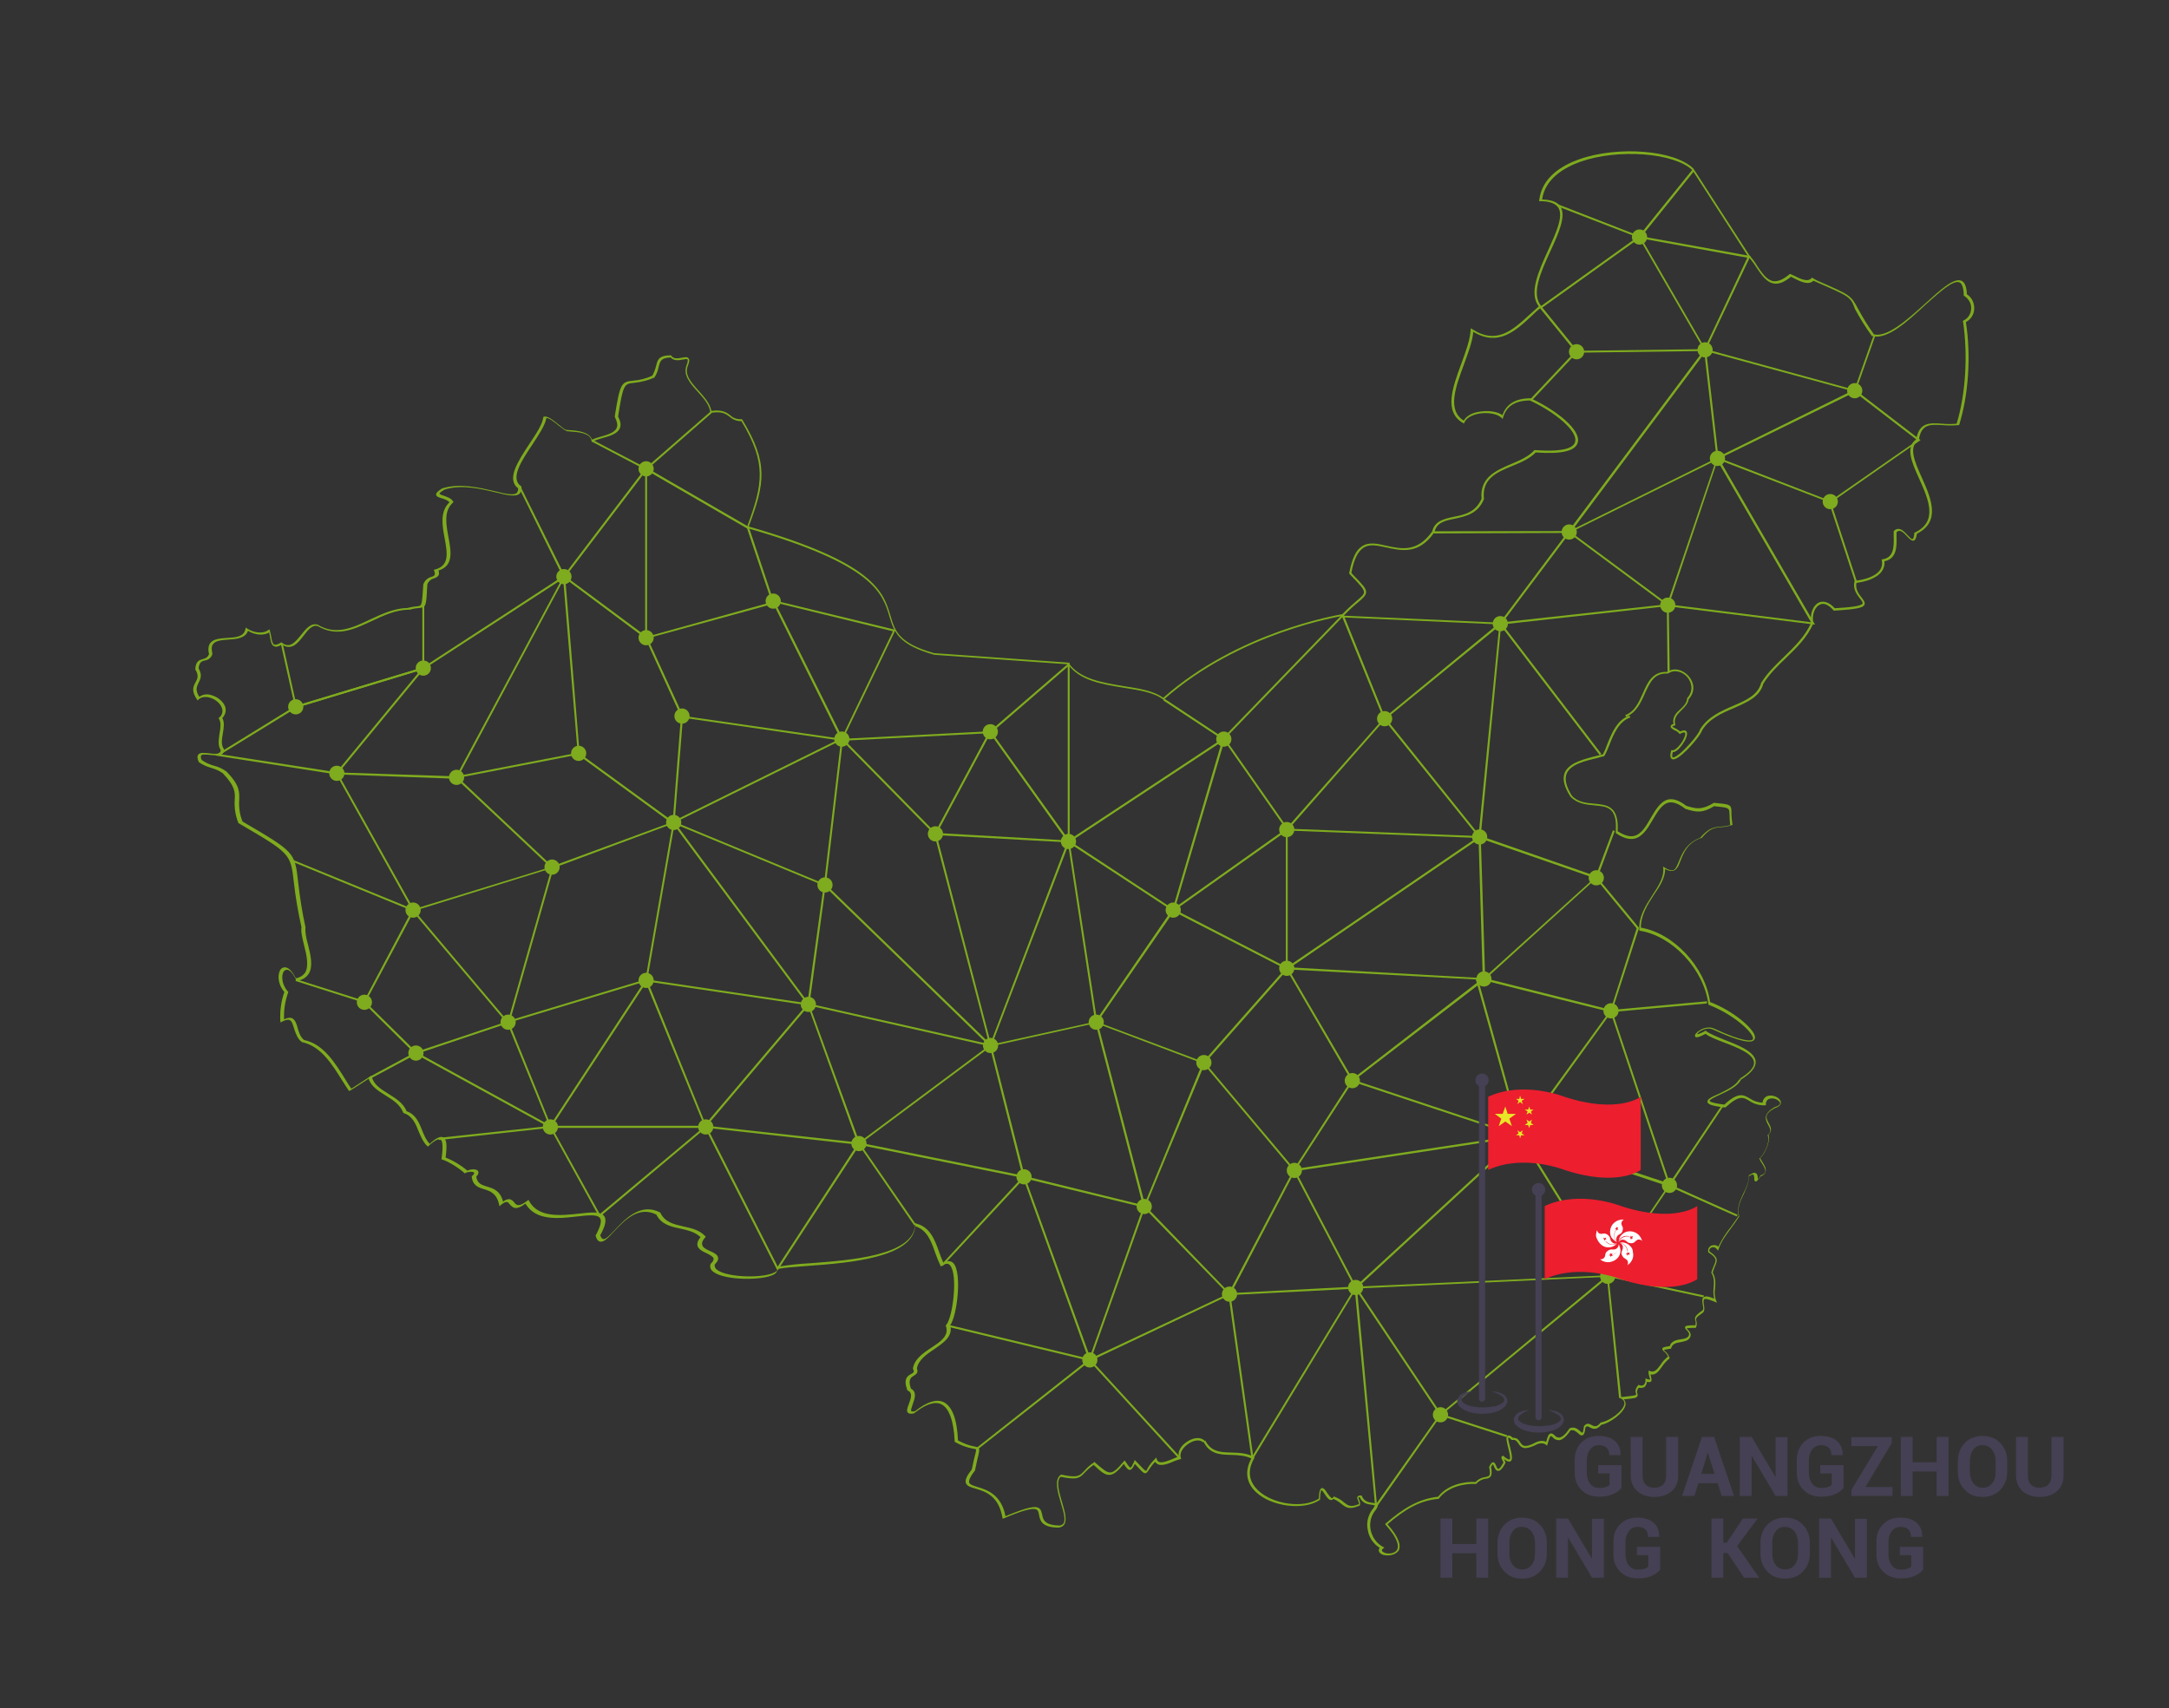 <?xml version="1.0" encoding="utf-8"?>
<!-- Generator: Adobe Illustrator 24.2.3, SVG Export Plug-In . SVG Version: 6.00 Build 0)  -->
<svg version="1.1" id="Layer_1" xmlns="http://www.w3.org/2000/svg" xmlns:xlink="http://www.w3.org/1999/xlink" x="0px" y="0px"
	 viewBox="0 0 913.1 719.2" style="enable-background:new 0 0 913.1 719.2;" xml:space="preserve">
<rect x="0" y="0" width="913.1" height="719.2" fill="#333333" stroke="none"/>
<style type="text/css">
	.st0{fill:#7FAB1E;}
	.st1{fill:none;stroke:#7FAB1E;stroke-width:0.839;stroke-miterlimit:10;}
	.st2{fill:#454053;}
	.st3{fill:#ED1E2E;}
	.st4{fill:#FFFFFF;}
	.st5{fill:#E8E626;}
</style>
<g>
	<path class="st0" d="M584.2,654.9h-0.5c-1.7-0.1-2.8-0.7-3.2-1.7c-0.2-0.5,0-1.1,0.3-1.5c-2.7-1.7-4.5-4.4-5-7.5
		c-0.7-3.2,0.2-6.6,2.3-9.1c0.7-1,0.7-1.2,0.7-1.2s-0.8-0.3-1.2-0.3c-1.5-0.2-4-0.4-5.2-3.2c-0.4,0-0.5,0.1-0.5,0.1
		c-0.1,0.2,0.2,0.7,0.3,1.1c0.3,0.7,0.5,1.3,0.3,2.1l-0.1,0.2l-0.2,0.1c-4.2,1.8-5.6,0.7-7.4-0.7c-1.1-0.9-2.2-1.7-3.5-2.2
		c-0.2,0.3-0.6,0.5-0.9,0.5c-1,0-1.9-1.2-2.7-2.5c-0.4-0.6-1.2-1.7-1.4-1.7c0,0-0.5,0.3-0.6,3.8v0.3l-0.2,0.1
		c-6.6,4.5-20.2,2.8-26.7-3.3c-4.2-3.9-4.9-9-2-14.2c-2.7-1.3-5.6-1.4-8.4-1.5c-4.5-0.1-9.1-0.2-11.7-5.5l-0.2,0.2
		c-1.7-1.5-4.3-0.7-6.2,0.6c-2,1.3-3.9,3.7-3.2,5.9l0.2,0.5l-0.5,0.1c-0.8,0.2-1.6,0.5-2.4,0.8c-2.3,1-5.2,2.2-7.1,1.3
		c-0.4-0.3-0.8-0.6-1-1c-1,1-1.9,2.2-2.7,3.4c-0.5,0.8-0.8,1.3-1.4,1.4c-0.7,0.1-1.5-0.7-3.7-3.1l-0.8-0.8c-0.7,1.7-1.3,2.4-2,2.5
		c-0.8,0.1-1.5-0.8-2.6-2.5l0,0c-2.5,3-4.2,4.5-5.9,4.6c-1.9,0.2-3.7-1.3-6.8-4.2c-1.3,0.9-2.6,2-3.7,3.2c-2.1,2.3-3.3,3.3-10.2,1.8
		c-2,1.8-0.7,6.3,0.6,10.7c1.2,4,2.2,7.7,0.8,9.6c-0.7,0.8-1.8,1.2-2.9,1.1c-6.6-0.2-7.2-3.2-7.6-5.4c-0.2-1-0.3-1.8-1.1-2.2
		c-1.5-0.8-5.7,0.3-13.7,3.7l-0.5,0.2l-0.1-0.5c-1.6-9.2-7.2-11-11.3-12.2c-2.1-0.6-3.7-1.1-4.1-2.4s0.4-3,2.5-5.7
		c0.6-3,1.1-5,1.4-6.2c0.2-0.7,0.4-1.4,0.4-2.2c-0.3-0.2-0.7-0.3-1.1-0.3c-2.7-0.5-5.2-1.4-7.7-2.8l-0.2-0.1v-0.2
		c-0.4-8.7-2.4-14.2-5.8-15.7c-2.7-1.2-6.5,0.1-11.2,3.8l-0.1,0.1h-0.1c-1.2,0.3-2.1,0.2-2.5-0.3c-0.7-0.7-0.2-2.1,0.4-3.6
		c1-2.7,1.6-4.7-0.4-5.7l-0.2-0.1l-0.1-0.2c-1.7-4.8,0.2-5.9,1.7-6.7c1-0.6,1.4-0.8,0.8-2l-0.1-0.1v-0.1c0.6-4,4.2-6.5,7.7-8.8
		c4.1-2.7,7.6-5.1,6.2-9.2l-0.1-0.2l0.2-0.2c2.8-3.1,5.1-21.3,1.6-25.2c-0.3-0.3-1.2-1.3-3.4,0.3l-0.4,0.3l-0.2-0.4
		c-0.8-1.7-1.6-3.6-2.2-5.4c-1.7-4.9-3.4-9.6-8.4-11.2c-1.2,13.3-27.5,15.4-45.1,16.7c-5.2,0.4-9.8,0.7-12.8,1.3
		c-0.1,0.9-0.6,1.7-1.4,2.2c-4.6,2.8-21,2.7-25.7-1c-1.1-0.7-1.6-2-1.2-3.2v-0.1l0.1-0.1c0.9-0.8,1.3-1.6,1.2-2.2
		c-0.2-0.8-1.5-1.5-2.9-2.2c-1.7-0.8-3.6-1.7-3.9-3.3c-0.2-1,0.2-2.2,1.3-3.5c-2.3-2.2-5.4-2.9-8.5-3.6c-3.9-0.8-8-1.7-10.1-5.9
		c-7.5-3.8-13.5,2.5-17.9,7.2c-2.5,2.7-4.2,4.5-5.8,4.2c-0.8-0.2-1.4-0.9-1.8-2.3l-0.1-0.2l0.1-0.2c2-3.7,2.6-6.1,1.8-7.2
		c-1.1-1.7-5.1-1.2-9.7-0.7c-7.7,0.9-17.3,2-21.7-5.4c-3.9,2.9-5.2,1.9-6.6,0.3c-0.4-0.5-0.7-1-1.3-1c-0.5-0.1-1.4,0.4-2.5,1.3
		l-0.5,0.5l-0.2-0.7c-1-4.7-3.7-5.7-6.4-6.5c-2.3-0.7-4.7-1.5-5.1-5.2v-0.2l0.2-0.2c0.7-0.6,1-1.2,0.7-1.4c-0.4-0.5-2.4-0.4-3.6,0.2
		l-0.2,0.2l-0.2-0.2c-1.9-1.8-6.7-4.9-9.4-5.7l-0.3-0.1l0.1-0.3c0.2-1.7,1-7.2-0.5-8c-0.6-0.3-2-0.1-5.1,2.8l-0.2,0.2l-0.2-0.2
		c-1.8-1.7-2.7-4-3.7-6.3c-1.3-3.3-2.6-6.4-6.2-7.6l-0.2-0.1l-0.1-0.2c-1.2-3.2-4.2-5.2-7.3-7.1c-3-1.9-6.2-3.8-7.2-7.1l-3.7,2.4
		c-4.5,2.9-4.5,2.9-4.7,2.6c-0.8-1.2-1.6-2.5-2.4-3.7c-4.6-7.4-9.3-15-17.2-16.7l-0.2-0.1c-1.8-1.3-2.5-3.6-3.2-5.6
		c-0.5-1.7-0.9-3.2-1.9-3.6c-0.7-0.3-1.7-0.1-3.2,0.7l-0.6,0.3l-0.1-0.7c-0.2-4.1,0.3-8.2,1.7-12.1c-2.5-2.9-2.9-6.6-2-8.7
		c0.3-1,1.2-1.7,2.2-1.7l0,0c1.6,0,3.2,1.7,4.6,4.6c1.6-0.2,3-1.1,3.9-2.3c1.7-2.7,0.7-7.5-0.4-11.6c-0.7-2.9-1.4-5.6-1.1-7.6
		c-1.4-6.2-2.5-12.6-3.2-18.9c-1.4-12.1-1.4-12.1-23.1-24.8l-0.2-0.1l-0.1-0.2c-1.2-3-1.7-6.3-1.5-9.6c0.2-3.3,0.2-5.7-5-11.2
		c-1.5-1.1-3.2-1.8-5-2.3c-2-0.6-3.8-1.4-5.5-2.7l0.3,0.2v-0.2c-0.6-1.2-0.6-2.2-0.2-2.8c0.7-1.1,2.7-0.8,4.8-0.6
		c1.7,0.2,3.7,0.4,4.4-0.3c0.2-0.2,0.3-0.7,0.3-1.1c-1.3-1.9-0.8-4.5-0.5-6.9c0.4-2.2,0.8-4.6-0.2-6.2l-0.2-0.3l0.2-0.2
		c1.2-0.9,1.7-2.4,1.3-3.8c-0.5-2-2.7-4-5.3-4.7c-1.9-0.5-3.6-0.2-4.7,0.9l-0.3,0.3l-0.3-0.4c-2.5-3.7-1.5-5.5-0.6-7.2
		c0.8-1.5,1.5-2.7,0-5.3l-0.1-0.1v-0.2c0.2-3.4,1.8-3.8,3.2-4.2c1.1-0.3,2-0.6,2.6-2.1c-0.5-2-0.3-3.5,0.5-4.6
		c1.3-1.8,4.1-2,7.1-2.2c3.7-0.2,7.1-0.5,7.7-3.7l0.2-0.7l0.5,0.4c2.4,1.7,6.5,2.5,8.9,0.7l0.5-0.3l0.2,0.5c0.2,0.9,0.5,1.8,0.6,2.7
		c0.2,1.4,0.5,2.8,1.2,3.2c0.6,0.2,1.5,0,2.8-0.8l0.2-0.2l0.2,0.2c3.5,2.6,5.6-0.2,8.1-3.2c2-2.5,4.1-5.2,6.9-4.4h0.1
		c7.7,4.7,14.8,1.3,22.2-2.2c4.9-2.3,10.1-4.7,15.6-4.8c1.2-0.3,2.6-0.6,3.9-0.7c2.2-0.2,2.2-0.2,2.7-7.7l0.1-1.6
		c0.6-1.5,1.8-2.7,3.4-3.1c0.7-0.2,1.2-0.5,1.4-0.9c0.1-0.6,0-1.2-0.2-1.7l-0.2-0.4l0.5-0.1c6.2-1.6,5.2-6.9,4.1-13.1
		c-1-5.3-2.1-11.3,2-15.2c-0.7-0.9-2.2-1.4-3.3-1.7c-1.2-0.4-2.2-0.7-2.3-1.5c-0.1-0.7,0.7-1.5,2.6-2.7h0.1
		c7.4-2.3,15.8-0.2,21.9,1.2c4.3,1.1,8,1.9,9.3,0.8c0.5-0.6,0.7-1.3,0.6-2c-5-3.8-0.1-11.3,4.7-18.6c2.8-4.2,5.5-8.2,5.9-11.2v-0.2
		l0.2-0.1c1.5-0.6,3.9,1.4,6.3,3.3c1.2,1,2.7,2.2,3.2,2.2c0.3,0.1,0.8,0.1,1.3,0.1c3.2,0.2,8.4,0.7,9.5,4c1.2-0.5,2.6-1,3.9-1.3
		c2.8-0.8,5.7-1.7,6.5-3.6c0.5-1.2,0.2-2.6-0.7-4.5l-0.1-0.2v-0.2c2.2-13.9,2.8-14.5,7.6-15c2.8-0.2,5.6-0.9,8.2-2.1
		c0.7-1.2,1.2-2.6,1.6-4.1c0.6-2.5,1-4.4,6-4.5h0.2l0.2,0.2c1.1,1.5,2.9,1.1,4.5,0.8c1.2-0.2,2.2-0.4,2.7,0.2
		c0.6,0.7,0.4,1.4-0.1,2.9c-1.8,4,1.2,7.2,4.3,10.7c2.4,2.7,4.8,5.3,5.5,8.6c4.7-0.6,6.4,0.7,8,1.9c1.2,1.2,2.9,1.7,4.6,1.6h0.2
		l0.2,0.2c11,18.1,9.6,26.7,2.7,45c53.1,15.2,56.7,27.6,59.7,37.6c1.9,6.4,3.4,11.5,18.3,15.7l56.6,4l0.1,0.2
		c4.7,6.7,14.1,8.2,23.2,9.7c6.5,1,12.6,2,16.6,4.9c31.4-27.7,72.7-34.7,75.4-35.2c2.4-2.5,4.4-4.2,5.9-5.5c2-1.7,3.2-2.7,3.2-3.7
		c0.1-1.3-1.7-3.2-5.2-6.8l-1.1-1.2l0.1-0.2c1.2-6,2.8-9.6,5.4-11.2c2.9-1.9,6.5-1.1,10.3-0.2c6.1,1.3,12.9,2.9,19.2-6
		c1.1-4.5,5-5.3,9.1-6.2c4.6-0.9,9.2-1.9,11.7-7.6c-0.8-8.9,5.9-11.8,12.4-14.6c3.6-1.5,7.3-3.1,9.7-5.7l0.2-0.2h0.2
		c13,1,16.4-1.3,16.9-3.5c1.2-4.6-8.8-12.7-19.1-17.4c-6.2,0.1-9.8,2.4-11.2,7.1l-0.2,0.7l-0.5-0.5c-1.7-1.7-5.9-2.4-9.7-1.7
		c-3,0.6-5.2,1.9-5.9,3.7l-0.2,0.4l-0.4-0.2c-8.2-4.7-4.4-15-0.7-25c1.9-5.2,3.7-10.1,3.9-14.2l0.1-0.7l0.6,0.4
		c10.2,6.6,16.9,0.5,24-6c1.3-1.2,2.7-2.4,4-3.6c-4.3-5.5-0.1-14.8,4-23.8c3.3-7.3,6.5-14.2,4.2-17.8c-1.2-1.7-3.6-2.7-7.6-2.7h-0.5
		l0.1-0.5c1.1-9.6,9.7-14.6,16.7-17.1c16.4-5.8,40.2-3.9,48.1,3.8l0.1,0.1l23.5,36.4c1.2,1.4,2.4,2.9,3.3,4.5c2,3,4.1,6.1,6.9,6.5
		c1.9,0.2,4.1-0.7,6.7-2.9l0.2-0.2l0.2,0.1c0.4,0.2,1,0.4,1.6,0.7c2.4,1.2,5.7,2.9,7.3,1l0.2-0.2l2.1,1.2
		c14.2,6.2,14.2,6.2,17.2,11.7c2,3.8,4.3,7.5,6.8,11c5.7,1.3,14.2-6.3,21.7-13.1c6.4-5.8,11.9-10.8,15.1-9.5
		c1.4,0.6,2.2,2.5,2.3,5.7c2.1,1.3,3.2,3.7,3.1,6.2c-0.1,2.3-1.4,4.4-3.5,5.5c2.2,14.2,1.1,30.7-2.8,43.2l-0.1,0.2h-0.3
		c-2.2,0.2-4.3,0.2-6.6,0c-5.2-0.3-8.9-0.6-10,6.1v0.2l-0.2,0.1c-4.2,2.8-1.7,8.7,1.4,15.6c3.9,8.7,8.2,18.6-2,23.7
		c-0.3,1.8-0.7,2.7-1.3,2.9c-0.9,0.3-1.8-0.7-2.9-1.8c-1.1-1.2-2.2-2.3-3.2-2.3l0,0c-0.4,0-0.8,0.2-1.2,0.6c0,0.6,0,1.2,0,1.7
		c0.1,4.2,0.2,9.5-5.1,10.5c0.2,1.6-0.3,3.2-1.2,4.4c-2.2,2.9-7,4.3-10.6,4.7c-0.5,2.7,1,4.7,2.2,6.2c0.9,1.2,1.6,2.1,1.2,3
		c-0.5,1.2-2.7,1.9-12.7,2.5h-0.2l-0.2-0.2c-2-2.3-4.1-3.2-5.7-2.3c-2.2,1-3.3,4.2-2.8,7.8v0.1v0.1c-2.6,6-7.2,10.3-11.6,14.6
		c-3.4,3.2-6.9,6.7-9.4,10.7c-1.4,5.5-6.7,7.7-12.3,10.2c-5.2,2.2-10.5,4.5-13.5,9.5c-0.6,2.2-8.1,11-11.4,12
		c-0.5,0.2-1.1,0.2-1.5-0.2c-0.5-0.5-0.6-1.6-0.1-3.2l0.1-0.4l0.4,0.1c1,0.2,3.1-1.7,4.5-4.2c0.9-1.7,1.2-2.8,0.8-3.2
		c-0.2-0.2-0.7-0.2-1.9,0.4l-0.3,0.2l-0.2-0.3c-0.5-0.6-1.2-1.1-1.9-1.3c-1-0.6-1.8-1-1.7-1.7c0-0.5,0.6-0.8,1.2-1
		c-0.6-2.9,1.2-4.7,2.9-6.2c1.3-1.2,2.6-2.5,2.8-4.2V294l0.1-0.1c2.8-3.1,1.8-6.6,0.1-8.7c-1.7-2.1-5.2-3.6-8.1-1.7l-0.1,0.1h-0.2
		c-5.6-0.3-7.4,3.7-9.6,8.5c-1.7,3.9-3.6,8-7.9,9.7l-0.3-0.7c4-1.5,5.7-5.4,7.4-9.2c2-4.6,4.1-9.2,10.2-9c3.2-2.1,6.9-0.7,9.1,1.8
		c2.2,2.5,3,6.4,0,9.7c-0.3,2-1.7,3.3-3.1,4.7c-1.7,1.7-3.2,3.2-2.6,5.9l0.1,0.4l-0.4,0.1c-0.8,0.2-0.9,0.4-0.9,0.4
		c0.4,0.3,0.8,0.6,1.3,0.8c0.7,0.3,1.4,0.8,2,1.3c1.2-0.6,2.1-0.6,2.6-0.1c0.8,0.9-0.1,3-0.7,4.1c-1.1,1.9-3.2,4.7-5,4.7
		c-0.4,1.6-0.2,2-0.1,2.1c0.1,0.1,0.5,0.1,0.7,0c3-1,10.5-9.7,10.8-11.5l0.1-0.2c3.2-5.2,8.6-7.6,13.9-9.9
		c5.2-2.2,10.5-4.5,11.8-9.7l0.1-0.1c2.6-4.2,6.2-7.6,9.6-10.9c4.3-4.2,8.8-8.5,11.3-14.2c-0.5-3.9,0.8-7.4,3.3-8.6
		c2-0.9,4.4-0.1,6.7,2.4c5.5-0.3,11.2-0.8,11.7-2c0.2-0.4-0.4-1.2-1.1-2.1c-1.3-1.7-3.1-4-2.3-7.2l0.1-0.3h0.3
		c3.4-0.3,8.2-1.6,10.2-4.3c0.9-1.2,1.2-2.7,0.9-4.2l-0.1-0.4l0.4-0.1c4.9-0.7,4.8-5.5,4.7-9.7c0-0.7,0-1.3,0-1.9v-0.2l0.1-0.1
		c0.4-0.6,1.2-0.9,1.9-0.9l0,0c1.4,0,2.7,1.4,3.9,2.7c0.7,0.7,1.6,1.7,2,1.6c0.2,0,0.6-0.3,0.8-2.5v-0.2l0.3-0.1
		c9.7-4.7,5.7-13.8,1.7-22.7c-3.1-6.8-5.9-13.3-1.2-16.5c1.2-7.2,5.7-7,10.9-6.6c2,0.2,4.1,0.2,6.1,0c3.8-12.5,4.8-28.9,2.7-42.9
		l-0.1-0.3l0.2-0.2c2-0.9,3.2-2.8,3.3-4.9c0.2-2.2-1-4.3-2.9-5.5l-0.2-0.1v-0.4c-0.1-2.9-0.7-4.7-1.8-5.2c-2.7-1.1-8.2,4-14.2,9.3
		c-7.6,7.1-16.2,15-22.5,13.3h-0.2l-0.1-0.2c-2.6-3.6-4.9-7.3-7-11.2C779,125,779,125,765,118.9l-1.6-0.7c-2.1,2.1-5.7,0.2-8.1-1
		c-0.5-0.2-0.9-0.5-1.3-0.7c-2.7,2.2-5,3.2-7.1,2.9c-3.2-0.4-5.4-3.7-7.5-6.8c-1-1.6-2.1-3.1-3.3-4.4l-0.1-0.1l-23.5-36.4
		c-7.6-7.4-31.3-9.2-47.2-3.6c-6.7,2.4-14.9,7.1-16.1,15.9c4,0.1,6.5,1.1,7.7,3c2.5,3.9-0.7,11.1-4.2,18.7
		c-4.1,8.9-8.3,18.2-3.8,23.2l0.2,0.3l-0.3,0.2c-1.5,1.2-2.9,2.5-4.2,3.8c-6.8,6.3-14,12.8-24.4,6.5c-0.3,4.1-2.1,8.7-3.9,13.7
		c-3.5,9.5-7.2,19.3-0.1,23.7c1-1.8,3.2-3.2,6.3-3.7c3.8-0.7,7.8-0.2,10,1.4c1.6-4.7,5.6-7.1,11.9-7.1h0.1l0.1,0.1
		c10.7,5,21,13.2,19.6,18.5c-0.9,3.6-6.8,5-17.7,4.2c-2.5,2.6-6.2,4.2-9.9,5.7c-6.6,2.7-12.8,5.4-11.9,13.8v0.1v0.1
		c-2.6,6.2-7.7,7.2-12.3,8.2c-4.1,0.8-7.6,1.6-8.5,5.6l-0.1,0.2c-6.6,9.4-13.8,7.7-20.2,6.3c-3.8-0.8-7.1-1.6-9.7,0.2
		c-2.3,1.5-4,5-5,10.5l0.7,0.8c3.9,4.1,5.6,5.7,5.5,7.4c-0.1,1.3-1.2,2.4-3.5,4.3c-1.5,1.2-3.5,3-5.9,5.5l-0.1,0.1h-0.2
		c-0.4,0.1-43.2,6.7-75.4,35.2l-0.2,0.2l-0.2-0.2c-3.7-2.9-9.9-3.9-16.4-4.9c-9.2-1.5-18.7-3-23.6-9.9l-56.3-4
		c-15.3-4.3-17-9.8-18.9-16.2c-2.9-9.7-6.6-21.9-59.7-37.1l-0.4-0.2l0.2-0.4c6.7-18.2,8.3-26.7-2.4-44.5c-1.8,0.1-3.6-0.6-4.9-1.8
		c-1.6-1.2-3.2-2.4-7.7-1.7l-0.4,0.1l-0.1-0.4c-0.4-3.2-2.9-5.9-5.3-8.6c-3.2-3.5-6.5-7.2-4.5-11.6c0.5-1.4,0.3-1.9,0.2-2
		c-0.2-0.2-1.1-0.1-1.9,0.1c-1.6,0.3-3.7,0.7-5.2-0.9c-4.1,0.2-4.4,1.6-5,3.9c-0.3,1.6-0.9,3.1-1.7,4.4l-0.1,0.1l-0.1,0.1
		c-2.7,1.2-5.6,1.9-8.5,2.2c-4.1,0.4-4.6,0.5-6.7,14.2c1.1,2.1,1.3,3.7,0.7,5c-1,2.2-4.1,3.2-7.1,4c-1.4,0.4-2.8,0.8-4.2,1.5
		l-0.5,0.2l-0.1-0.6c-0.5-3.2-5.7-3.6-8.8-3.8c-0.5-0.1-1-0.1-1.3-0.1c-0.7-0.1-1.9-1-3.7-2.4c-1.7-1.4-4.1-3.3-5.2-3.2
		c-0.5,3.1-3.2,7-5.9,11.2c-4.7,7-9.4,14.2-4.8,17.5l0.2,0.1v0.2c0.2,1.1-0.1,2.2-0.8,2.9c-1.7,1.4-5.2,0.6-10.1-0.6
		c-6.3-1.5-14.2-3.4-21.4-1.2c-2.1,1.2-2.2,1.7-2.2,1.8c0,0.2,1.1,0.6,1.7,0.8c1.4,0.5,3.2,1,4,2.4l0.2,0.3l-0.2,0.2
		c-4,3.6-2.9,9.2-1.9,14.7c1.1,5.9,2.2,12-4.2,13.9c0.2,0.6,0.3,1.3,0.1,1.9c-0.3,0.7-1.1,1.1-1.9,1.4c-1.3,0.3-2.4,1.2-2.9,2.5
		l-0.1,1.4c-0.4,8-0.5,8.3-3.4,8.6c-1.3,0.1-2.6,0.3-3.8,0.7H172c-5.4,0.1-10.4,2.4-15.3,4.7c-7.7,3.6-14.8,7-23,2.2
		c-2.3-0.6-4.1,1.7-6,4.2c-2.3,3-5,6.3-9,3.6c-1.5,0.9-2.6,1.1-3.3,0.7c-1.2-0.5-1.4-2.1-1.7-3.7c-0.1-0.7-0.2-1.4-0.4-2.1
		c-2.6,1.6-6.4,0.9-8.9-0.7c-1.1,3.2-4.9,3.5-8.3,3.7c-2.7,0.2-5.3,0.4-6.4,1.9c-0.7,0.9-0.7,2.2-0.3,4v0.1v0.1
		c-0.4,1.5-1.7,2.5-3.2,2.7c-1.3,0.3-2.3,0.7-2.6,3.3c1.7,3,0.7,4.6,0,6.1c-0.7,1.5-1.6,2.9,0.3,5.9c1.5-1.1,3.4-1.3,5.1-0.7
		c2.8,0.7,5.3,3,5.9,5.2c0.4,1.6-0.2,3.3-1.3,4.4c1,1.9,0.6,4.2,0.2,6.6c-0.4,2.4-0.8,4.7,0.4,6.4l0.1,0.1v0.1
		c0.1,0.7-0.1,1.3-0.5,1.8c-1,1-3.1,0.7-5.1,0.6c-1.7-0.2-3.6-0.4-4,0.2c-0.3,0.4-0.1,1.2,0.2,1.9c1.6,1.1,3.3,1.9,5.2,2.4
		c1.9,0.5,3.7,1.3,5.3,2.5c5.6,5.8,5.4,8.5,5.3,11.9c-0.2,3.1,0.2,6.2,1.4,9.1c22,12.9,22,12.9,23.4,25.4c0.7,6.4,1.7,12.7,3.1,19.1
		v0.1v0.1c-0.2,1.8,0.3,4.5,1.1,7.3c1.1,4.3,2.2,9.2,0.2,12.2c-1.1,1.6-2.8,2.6-4.7,2.8l-0.3,0.1l-0.2-0.3c-1.8-4-3.3-4.4-4-4.4
		c-0.7,0.1-1.3,0.6-1.5,1.2c-0.8,1.9-0.4,5.3,2,8l0.2,0.2l-0.1,0.2c-1.3,3.7-1.9,7.5-1.7,11.3c1.4-0.7,2.5-0.8,3.3-0.5
		c1.3,0.6,1.9,2.2,2.4,4.1s1.2,3.9,2.7,5.1c8.2,1.7,13,9.5,17.7,17.1c0.7,1.2,1.4,2.2,2.2,3.4l8-5.2l0.5-0.3l0.2,0.6
		c0.7,3.2,3.8,5.1,7,7.1s6.2,3.9,7.6,7.3c3.8,1.3,5.2,4.7,6.5,8c0.9,2.2,1.7,4.2,3.2,5.7c2.7-2.5,4.6-3.3,5.7-2.7
		c1.4,0.7,1.7,3.2,1,8.5c3.3,1.3,6.4,3.2,9.2,5.5c1.4-0.7,3.7-0.8,4.4,0.1c0.3,0.4,0.5,1.2-0.7,2.4c0.4,2.9,2.2,3.5,4.5,4.2
		c2.7,0.8,5.6,1.7,6.8,6.4c0.7-0.7,1.7-1.1,2.7-1.1c0.8,0.2,1.5,0.7,1.9,1.3c1,1.2,1.8,2.3,5.7-0.7l0.4-0.3l0.2,0.4
		c3.9,7.3,13.4,6.2,21.1,5.4c5.1-0.6,9.2-1,10.6,1.1c1,1.5,0.5,4-1.7,8c0.3,0.9,0.7,1.5,1.2,1.6c1.1,0.3,2.9-1.7,5-3.9
		c4.3-4.6,10.9-11.5,19-7.3l0.1,0.1l0.1,0.2c1.9,3.9,5.7,4.7,9.6,5.6c3.2,0.7,6.7,1.4,9.2,4.1l0.2,0.2l-0.2,0.3
		c-1.1,1.2-1.5,2.2-1.3,3.1c0.2,1.2,1.8,2,3.4,2.7c1.6,0.7,3.2,1.5,3.3,2.8c0.2,0.8-0.3,1.7-1.4,2.8c-0.2,0.8,0.2,1.7,0.9,2.2
		c4.4,3.5,20.4,3.7,24.7,0.9c1.2-0.7,1.1-1.5,1-1.7l0.4-0.1l-0.1-0.4c4.4-0.7,8.8-1.2,13.2-1.4c17.4-1.3,43.8-3.3,44.3-16.4v-0.5
		l0.5,0.2c5.7,1.5,7.7,6.7,9.5,11.8c0.6,1.7,1.2,3.3,1.9,4.8c2.1-1.4,3.4-0.7,4.2,0.1c3.7,4.1,1.5,22.3-1.4,26.1
		c1.3,4.6-2.7,7.3-6.6,10c-3.3,2.2-6.8,4.6-7.4,8.2c0.7,1.8-0.3,2.4-1.2,3c-1.2,0.7-2.7,1.5-1.3,5.5c2.7,1.4,1.5,4.4,0.7,6.7
		c-0.4,1.1-0.8,2.4-0.6,2.7c0.1,0.2,0.5,0.3,1.6,0.1c4.9-3.9,8.9-5.2,11.9-3.9c3.7,1.7,5.8,7.1,6.2,16.2c2.2,1.2,4.7,2.2,7.2,2.6
		c0.8,0.2,1.3,0.3,1.6,0.7c0.2,0.4,0.2,1.2-0.2,2.8c-0.3,1.3-0.8,3.3-1.4,6.3v0.1v0.1c-2,2.5-2.7,4.2-2.5,5.1
		c0.2,0.9,1.7,1.3,3.5,1.9c4,1.2,10,3.1,11.8,12.3c10-4.2,12.6-4.2,13.9-3.5c1.1,0.6,1.2,1.7,1.5,2.7c0.4,2.1,0.8,4.4,6.7,4.7
		c0.8,0.2,1.7-0.2,2.2-0.7c1.2-1.5,0.1-5.2-1-8.8c-1.4-4.7-2.8-9.7-0.2-11.7l0.2-0.2h0.2c6.9,1.5,7.7,0.5,9.7-1.6
		c1.2-1.4,2.6-2.6,4.1-3.6l0.2-0.2l0.2,0.3c3.1,2.7,4.8,4.2,6.4,4.2c1.6-0.1,3.2-1.7,5.7-4.7l0.3-0.4l0.7,0.9
		c0.7,1.1,1.4,2.1,1.8,2.1s0.8-0.9,1.6-2.6l0.2-0.6l1.7,1.8c1.6,1.7,2.7,2.8,3,2.8l0,0c0.2,0,0.5-0.5,0.7-1c0.8-1.5,1.9-2.8,3.2-4.1
		l0.5-0.5l0.2,0.7c0.1,0.5,0.4,0.8,0.8,1.1c1.4,0.7,4.2-0.5,6.3-1.4c0.7-0.3,1.4-0.6,2.1-0.8c-0.5-2.4,1.3-4.9,3.6-6.3
		c2.7-1.8,5.6-2,7.2-0.5l-0.2,0.3l0.6-0.3c2.4,4.8,6.4,5,11.1,5.1c3.1,0.1,6.2,0.2,9.2,1.7l0.4,0.3L528,614
		c-3.7,6.4-1.2,10.9,1.7,13.6c6.3,5.9,19.1,7.6,25.5,3.4c0.1-3.3,0.6-4.2,1.2-4.4c0.8-0.2,1.5,0.7,2.3,2c0.7,0.9,1.5,2.2,2.1,2.2
		l0,0c0.2,0,0.3-0.2,0.5-0.4l0.2-0.3l0.3,0.1c1.5,0.6,2.8,1.3,4,2.4c1.7,1.3,2.7,2.2,6.3,0.7c0-0.5-0.2-0.9-0.3-1.3
		c-0.3-0.7-0.6-1.4-0.3-1.9c0.4-0.3,0.9-0.5,1.5-0.4h0.2l0.1,0.2c1,2.5,3.2,2.7,4.7,2.9c0.9,0.1,1.7,0.2,1.9,0.7
		c0.2,0.6,0,1.1-0.7,2.2c-2,2.3-2.8,5.4-2.2,8.4c0.6,3,2.4,5.7,5.2,7.2l0.6,0.3l-0.5,0.4c-0.3,0.2-0.7,0.6-0.5,1
		c0.1,0.3,1,1,2.4,1.1s3.3-0.3,4-1.7c0.6-1.2,0.7-4.2-4.9-10.4l-0.2-0.3l0.3-0.3c7.2-6.2,13.7-10.3,22-11.2c3.9-5,10.9-6.5,15.8-6.2
		c1.1-1.2,2.6-1.9,4.2-2.1c0.8-0.2,1.3-0.3,1.6-0.7c0.3-0.5,0.3-1.6-0.1-3.4v-0.2l0.1-0.1c0.6-1.3,1-1.8,1.6-1.8l0,0
		c0.6,0,0.9,0.7,1.2,1.4c0.2,0.6,0.6,1.3,0.9,1.4c0.3,0,0.9-0.2,2.2-2.7c-0.1-0.3-0.2-0.5-0.3-0.7c-0.3-0.7-0.7-1.2-0.5-1.7
		c0.1-0.2,0.3-0.3,0.5-0.4l0.2-0.1l0.2,0.2c1.9,1.7,2.4,1.4,2.5,1.4c0.6-0.3-0.2-3.3-0.6-5c-0.7-2.9-1.1-4.5-0.2-5
		c0.5-0.3,1.2,0,2.2,0.9h0.2c1.7,0,2.3,1,2.9,1.9c0.8,1.3,1.7,2.5,6,0.3c1.4-0.8,3.4-1.3,4.9-0.5c0.7-2.7,1.2-3.3,1.8-3.5
		c0.6-0.2,1.1,0.2,1.7,0.7c0.5,0.7,1.3,1,2.1,1c1.2-0.2,2.6-1.4,4.2-3.8l0.1-0.1l0.2-0.1c1.9-0.7,3.3,0.5,4.2,1.3
		c0.2,0.2,0.8,0.7,0.9,0.7s0.4-0.3,0.7-2.7v-0.1l0.1-0.1c1.1-1.4,2.2-0.9,3.1-0.4c1.1,0.6,2.2,1.1,3.8-1l0.1-0.1h0.2
		c3.2-0.5,9.1-4.5,9.7-7.7c0.2-0.9-0.3-1.8-1.2-2.2l-1.1-0.7l1.3-0.1c1.8-0.2,5.7-0.5,6-1c0-0.1,0-0.2-0.1-0.5
		c-0.2-0.7-0.5-1.8,0.9-3.4l0.2-0.2l0.3,0.1c0.6,0.3,1.3,0.3,1.9-0.1c0.5-0.6,0.8-1.3,0.7-2.1v-0.6l0.6,0.2c1.1,0.4,1.3,0.3,1.3,0.3
		c0.1-0.2-0.2-0.9-0.3-1.4c-0.2-0.6-0.3-1.1-0.3-1.7v-0.7l0.6,0.2c1.8,0.7,2.9-0.5,4.5-2.7c0.8-1.3,1.8-2.4,3.1-3.4
		c-0.4-0.8-0.9-1.6-1.7-2.2c-0.5-0.4-0.8-0.8-0.7-1.2s0.7-0.7,3.1-1c0.7-2.2,2.8-2.6,4.7-2.9c1.3-0.2,2.6-0.4,3.2-1.3
		c0.6-0.9,0.1-1.7-0.7-2.5c-0.5-0.5-0.9-0.9-0.7-1.4c0.2-0.5,0.9-0.7,4.2-0.7h0.1c0.2-0.7,0.2-1.4,0-2c-0.4-1.2-0.2-2,2.8-4.1
		c0.7-0.4,0.6-1.3,0.3-2.7c-0.2-1.2-0.4-2.4,0.4-3c0.8-0.6,2.1-0.4,4.4,0.6c-0.3-1.5-0.4-3.1-0.2-4.6c0.2-2.1,0.3-4.1-0.9-6.2
		l-0.1-0.2l0.1-0.2c0.2-0.9,0.7-1.8,1-2.7c1-2.3,1.4-3.2-2.2-5.5l-0.2-0.1v-0.3c-0.2-1.1,0.4-2.2,1.5-2.6c1-0.3,2-0.2,2.8,0.5
		c1.4-2.9,3.1-5.7,5.2-8.2c1.1-1.5,2.2-3.1,3.3-4.7c-0.8-3.6,0.7-6.7,2.1-9.7c1.2-2.4,2.3-4.7,2.2-7.2V495l0.2-0.2
		c1.3-0.9,2.2-1.2,2.8-0.8c0.7,0.4,0.8,1.5,0.8,2.3c0,0.1,0,0.2,0,0.3c0.5-0.5,0.9-1.1,1.2-1.7l0.1-0.1h0.2c0.7-0.2,1.2-0.6,1.6-1.2
		c0.4-1-0.6-2.6-1.5-4c-0.3-0.5-0.7-1-0.8-1.5l-0.2-0.2l0.2-0.2c2-2,4.4-6.6,3.4-9.5l-0.1-0.2l0.2-0.2c1.6-1.4,0.9-2.6,0.1-4.1
		c-1.1-2-2.5-4.6,2.8-7.6h0.1c1.4-0.4,2.2-1,2.1-1.7c-0.2-0.9-2.1-2.1-3.8-1.9c-1,0.1-2.2,0.6-2.2,2.5v0.4h-0.4
		c-2.3,0.1-4.7-0.6-6.6-1.9c-2.5-1.5-4.2-2.5-9.8,2.6l-0.2,0.2H726c-5.7-0.7-7-1.4-7.2-2.3c-0.2-1.2,1.7-2.1,4.7-3.4
		c3.3-1.6,7.5-3.6,8.6-6.1l0.5,0.2l-0.2-0.5c4.2-2.6,6.2-4.9,6-6.9c-0.3-3.6-6.9-6.2-12.7-8.4c-3.1-1.2-6.1-2.3-7.7-3.6
		c-3.7,2-4.2,1.4-4.3,1.2c-0.2-0.2-0.3-0.6,0.2-1.3c1.2-1.5,4.7-3.5,7.7-2.1c12.7,5.9,15.6,5.1,16.1,4.7c0.3-0.2,0.3-0.5,0.3-0.7
		c-0.4-2.8-8.5-10.1-18.6-14l-0.2-0.1v-0.2c-1.9-14.6-15.1-28.7-28.8-30.9l-0.3-0.1v-0.3c-0.3-5.7,2.7-10.2,5.6-14.7
		c2.5-3.8,4.8-7.4,4.5-11.1l-0.1-0.8l0.7,0.4c1.5,1,2.7,1.3,3.5,1.1c1.1-0.3,1.7-1.9,2.5-3.8c1.3-3.2,3.2-7.7,8.9-9.8
		c3.7-4.3,5.9-4.5,8.5-4.7c1.4-0.1,2.8-0.3,4.2-0.7c-0.2-1.5-0.3-3-0.3-4.4c-0.1-2.9-0.1-2.9-6-3.5l-0.4-0.1c-5,3-7.4,2.7-12.1,1.2
		l-0.2-0.1c-2.7-2.1-4.9-2.9-6.8-2.6c-2.9,0.6-4.8,3.8-6.8,7.2c-2,3.4-4.2,7.2-7.7,8c-2.2,0.5-4.7-0.2-7.7-2.2l-0.2-0.2V350
		c0.7-10.1-3.6-10.4-9-10.9c-3.4-0.3-7.3-0.7-10.1-3.7c-2.7-4.2-3.4-7.4-2.4-10c1.7-4.2,8.1-5.8,13.7-7.2l2.4-0.6
		c0.7-1.3,1.3-2.7,1.8-4.2c1.9-4.7,4.2-10.4,9.4-12.1l0.3,0.8c-4.8,1.6-7.1,7.2-8.8,11.6c-0.6,1.5-1.2,3-2,4.4l-0.1,0.2l-0.2,0.1
		c-0.8,0.2-1.7,0.4-2.6,0.7c-5.4,1.3-11.5,2.7-13.1,6.7c-0.9,2.3-0.2,5.3,2.2,9.2c2.5,2.8,6.1,3.1,9.5,3.4
		c5.3,0.5,10.4,0.9,9.8,11.6c2.7,1.7,4.9,2.4,6.8,2c3.2-0.7,5.2-4.2,7.2-7.7c2-3.4,4.1-7,7.4-7.7c2.2-0.4,4.6,0.5,7.5,2.7
		c4.2,1.3,6.5,1.8,11.5-1.2l0.1-0.1l0.7,0.1c6.3,0.6,6.7,0.6,6.7,4.2c0,1.6,0.2,3.2,0.4,4.7l0.1,0.3l-0.3,0.1
		c-1.5,0.5-3.1,0.8-4.7,0.9c-2.5,0.2-4.5,0.3-8,4.5l-0.1,0.1H716c-5.5,1.9-7.2,6.1-8.5,9.4c-0.8,2.2-1.5,3.8-3,4.3
		c-0.9,0.3-2.1,0.1-3.5-0.7c0,3.7-2.2,7.2-4.7,10.8c-2.7,4.2-5.6,8.7-5.5,13.9c13.8,2.3,27.1,16.6,29.1,31.3
		c9.7,3.7,18.4,11.1,18.9,14.6c0.1,0.6-0.1,1.2-0.6,1.6c-2.2,1.7-10.5-1.6-17-4.6c-2-1-4.2,0-5.1,0.5c-0.7,0.3-1.3,0.9-1.7,1.5
		c0.3,0,1.2-0.2,3.4-1.4l0.2-0.2l0.2,0.2c1.5,1.2,4.6,2.4,7.7,3.7c6,2.3,12.8,5,13.2,9.1c0.2,2.4-1.8,4.9-6.2,7.7
		c-1.2,2.7-5.5,4.8-9,6.4c-1.8,0.8-4.2,2-4.2,2.5c0,0.2,0.6,0.9,6.2,1.6c5.9-5.4,8-4.2,10.7-2.6c1.6,1.1,3.5,1.7,5.4,1.8
		c0.1-1.7,1.4-2.9,3-3c2.1-0.2,4.5,1.2,4.7,2.7c0.1,0.7-0.1,1.8-2.6,2.6c-4.6,2.5-3.6,4.3-2.5,6.3c0.8,1.5,1.7,3.2-0.1,4.9
		c0.8,3.2-1.4,7.7-3.5,9.9c0.2,0.3,0.4,0.7,0.7,1.2c1,1.6,2.1,3.3,1.5,4.7c-0.3,0.8-1.1,1.4-2,1.7c-1.4,2-1.8,2.2-2.2,2.2
		c-0.4-0.2-0.5-0.7-0.5-1.3c0-0.7-0.1-1.4-0.4-1.6c-0.2-0.1-0.6-0.2-1.8,0.7c0,2.7-1.2,5-2.2,7.4c-1.4,2.9-2.9,5.9-2,9.2l0.1,0.2
		l-0.1,0.2c-1.1,1.7-2.2,3.3-3.4,4.9c-2.1,2.8-4.1,5.5-5.2,8.7l-0.2,0.7l-0.5-0.6c-0.5-0.7-1.4-1.1-2.3-0.7c-0.7,0.2-1,0.9-0.9,1.6
		c3.8,2.5,3.5,3.8,2.3,6.4c-0.3,0.8-0.7,1.7-0.9,2.5c1.3,2.3,1.2,4.5,1,6.6c-0.3,1.7-0.2,3.5,0.4,5.1l0.4,1l-1-0.4
		c-3-1.3-4.1-1.3-4.4-1s-0.3,1.2-0.1,2.2c0.2,1.3,0.5,2.9-0.7,3.6c-2.8,1.9-2.7,2.4-2.5,3.2c0.3,0.9,0.3,1.9-0.1,2.8l-0.1,0.2h-0.2
		c-2.7,0-3.5,0.2-3.7,0.2c0.2,0.2,0.3,0.3,0.5,0.5c0.7,0.7,1.9,2,0.8,3.6c-0.8,1.2-2.3,1.4-3.7,1.7c-1.8,0.3-3.6,0.6-4.1,2.6
		l-0.1,0.2H703c-0.8,0.1-1.7,0.3-2.6,0.5c0.1,0.1,0.3,0.2,0.4,0.4c0.9,0.7,1.6,1.7,2,2.8l0.1,0.3l-0.2,0.2c-1.2,0.9-2.2,2.1-3.1,3.4
		c-1.3,1.9-2.7,3.7-4.8,3.2c0.1,0.3,0.2,0.6,0.2,0.8c0.2,0.9,0.5,1.7,0,2.2c-0.3,0.3-0.8,0.3-1.7,0.1c0,0.8-0.4,1.7-1,2.2
		c-0.7,0.4-1.6,0.5-2.4,0.3c-0.7,0.7-0.9,1.7-0.6,2.5c0.2,0.4,0.2,0.8-0.1,1.2c-0.3,0.6-1.2,0.8-5.6,1.2c0.6,0.7,0.9,1.6,0.7,2.4
		c-0.7,3.4-6.7,7.7-10.2,8.3c-2.1,2.5-3.7,1.7-4.8,1.1c-0.9-0.5-1.3-0.7-1.9,0.1c-0.2,2.2-0.6,3-1.2,3.2c-0.6,0.3-1.2-0.2-1.8-0.8
		c-0.9-0.7-1.9-1.7-3.3-1.2c-1.7,2.6-3.3,3.9-4.7,4.1c-1.1,0-2.1-0.4-2.7-1.2c-0.3-0.2-0.7-0.6-0.8-0.6c-0.2,0.1-0.7,0.6-1.4,3.4
		l-0.2,0.7l-0.5-0.4c-1.2-1-3.2-0.6-4.5,0.2c-4.7,2.2-5.9,1.1-7.1-0.7c-0.6-0.9-1.1-1.7-2.5-1.5h-0.2l-0.2-0.1
		c-1-0.9-1.3-0.9-1.3-0.9c-0.3,0.3,0.3,2.5,0.7,4c0.8,3.3,1.2,5.3,0.2,6c-0.6,0.3-1.5,0.1-2.8-1c0.1,0.2,0.2,0.3,0.2,0.4
		c0.3,0.6,0.6,1.1,0.4,1.4c-1.2,2.3-2.2,3.3-3.1,3.2c-0.8,0-1.3-1-1.7-1.9c-0.1-0.3-0.3-0.7-0.5-0.9c-0.2,0.4-0.5,0.8-0.7,1.2
		c0.4,2.1,0.3,3.2-0.1,3.9c-0.5,0.6-1.2,1-2.1,1c-1.5,0.2-2.9,0.9-3.9,2l-0.2,0.2h-0.2c-4.7-0.2-11.7,1.2-15.4,6.1l-0.1,0.2h-0.2
		c-8.1,0.7-14.4,4.7-21.4,10.7c5.4,6.1,5.6,9.3,4.7,11.1C587.6,654.4,585.9,654.9,584.2,654.9z"/>
	<polygon class="st0" points="417.7,441.6 347.5,373.5 340.6,424 283.2,346.6 283.9,346.1 340,421.8 346.9,371.7 416.2,438.9 
		393.3,351.1 416.8,307.3 450.2,354 493.7,382.6 514.7,311.1 515.6,311.4 494.2,383.9 449.5,354.6 416.9,308.9 394.2,351.2 	"/>
	<polygon class="st0" points="124.7,298 124.5,297.2 178,281 237.2,242.5 272.4,196.2 272.4,268.5 271.6,268.5 271.6,198.7 
		237.8,243.1 237.7,243.2 178.4,281.7 	"/>
	
		<rect x="189.3" y="397.4" transform="matrix(0.274 -0.962 0.962 0.274 -220.461 503.652)" class="st0" width="67.8" height="0.8"/>
	
		<rect x="212.5" y="421.2" transform="matrix(0.957 -0.289 0.289 0.957 -111.533 88.268)" class="st0" width="60.8" height="0.8"/>
	<circle class="st0" cx="287.1" cy="301.5" r="3.2"/>
	<circle class="st0" cx="272" cy="268.5" r="3.2"/>
	<circle class="st0" cx="237.4" cy="242.8" r="3.2"/>
	<circle class="st0" cx="283.6" cy="346.3" r="3.2"/>
	<circle class="st0" cx="325.5" cy="253.1" r="3.2"/>
	<circle class="st0" cx="272" cy="197.4" r="3.2"/>
	<circle class="st0" cx="124.5" cy="297.6" r="3.2"/>
	<circle class="st0" cx="178.2" cy="281.3" r="3.2"/>
	<circle class="st0" cx="416.9" cy="308.1" r="3.2"/>
	<circle class="st0" cx="354.4" cy="311.2" r="3.2"/>
	<circle class="st0" cx="449.8" cy="354.3" r="3.2"/>
	<circle class="st0" cx="393.8" cy="351.1" r="3.2"/>
	<circle class="st0" cx="347.3" cy="372.6" r="3.2"/>
	<circle class="st0" cx="515.2" cy="311.2" r="3.2"/>
	<circle class="st0" cx="582.9" cy="302.6" r="3.2"/>
	<circle class="st0" cx="541.7" cy="349.3" r="3.2"/>
	<circle class="st0" cx="493.9" cy="383.2" r="3.2"/>
	<circle class="st0" cx="541.7" cy="407.7" r="3.2"/>
	<circle class="st0" cx="231.7" cy="474.5" r="3.2"/>
	<circle class="st0" cx="417" cy="440.2" r="3.2"/>
	<circle class="st0" cx="340.3" cy="422.9" r="3.2"/>
	<circle class="st0" cx="213.9" cy="430.4" r="3.2"/>
	<circle class="st0" cx="175.1" cy="443.4" r="3.2"/>
	<circle class="st0" cx="153.4" cy="422" r="3.2"/>
	<circle class="st0" cx="544.9" cy="492.8" r="3.2"/>
	<circle class="st0" cx="506.8" cy="447.4" r="3.2"/>
	<circle class="st0" cx="631.6" cy="262.6" r="3.2"/>
	<polygon class="st0" points="327.3,535 296.9,475.1 252.3,512.5 231.4,474.6 213.6,430.9 174.9,443.9 152.9,422.1 173.6,383 
		174.4,383.4 153.9,421.9 175.2,442.9 214.1,429.9 232.1,474.3 252.5,511.2 297.2,473.8 327.4,533.3 361.6,480.8 385.6,515.6 
		384.9,516 361.7,482.3 	"/>
	
		<rect x="138.6" y="402.2" transform="matrix(0.303 -0.953 0.953 0.303 -300.883 423.268)" class="st0" width="0.8" height="30.3"/>
	<polygon class="st0" points="184.8,480 184.7,479.1 230.4,474.2 175.1,443.9 155.9,454.2 155.4,453.5 175.1,442.9 175.3,443 
		233.1,474.7 	"/>
	
		<rect x="193.4" y="375.9" transform="matrix(0.764 -0.645 0.645 0.764 -216.72 221.061)" class="st0" width="0.8" height="61.7"/>
	<polygon class="st0" points="570.4,542.4 544.5,493 506.2,447.4 541.3,407.6 541.3,349.1 582.6,302.3 631.7,261.9 674.1,317.4 
		673.4,317.9 631.6,263.2 583.1,302.9 542.1,349.5 542.1,407.9 542.1,408.1 507.3,447.5 545.2,492.6 571.1,542 	"/>
	<path class="st1" d="M541.7,407.7"/>
	<path class="st0" d="M461.8,430.6l-0.7-0.5l32.6-47.5l0.1,0.1l47.7-33.8h0.2l82.5,3.2l-82.4,56.2l-47.7-24.5L461.8,430.6z
		 M494.7,383.1l47,24.2l79.9-54.5l-79.7-3.1L494.7,383.1z"/>
	<path class="st1" d="M582.9,302.6"/>
	
		<rect x="528" y="307.1" transform="matrix(0.82 -0.573 0.573 0.82 -93.924 362.069)" class="st0" width="0.8" height="46.4"/>
	<path class="st0" d="M623.2,353.5l-40.7-50.7l-17.7-43.6l67.2,3v0.4L623.2,353.5z M583.2,302.3l39.3,49l8.7-88.4l-65.1-2.9
		L583.2,302.3z"/>
	<polygon class="st0" points="361.3,482.2 340.2,423.7 296.8,474.9 230.9,474.9 271.7,412.6 272.4,413.1 232.5,474 296.4,474 
		340.4,422.1 361.8,480.9 416.7,440 449.5,354 449.7,353.9 514.4,311.2 489.7,294.9 490.2,294.2 515.9,311.2 515.4,311.6 
		450.2,354.6 417.3,440.5 	"/>
	<polygon class="st0" points="416.9,440.6 340.2,423.3 271.9,413.2 272.1,412.4 340.3,422.5 417.1,439.8 	"/>
	
		<rect x="244.1" y="379.2" transform="matrix(0.172 -0.985 0.985 0.172 -143.859 588.027)" class="st0" width="67.5" height="0.8"/>
	<polygon class="st0" points="347.6,373.2 283.5,346.7 232.6,365.6 232.3,364.8 283.6,345.9 346.9,372.1 354.2,310.3 393.9,350.7 
		449.9,353.9 449.8,354.7 393.6,351.6 393.4,351.4 354.8,312.1 	"/>
	<path class="st0" d="M354.4,312.2l-29.7-59.7l52.3,12.7L354.4,312.2z M326.3,253.7l28.2,56.6l21.4-44.5L326.3,253.7z"/>
	<polygon class="st0" points="192.6,327.5 191.9,327.1 237.4,242.2 272.4,268.2 272.4,268.3 287.5,301.3 286.7,301.7 271.7,268.8 
		237.6,243.4 	"/>
	<polygon class="st0" points="142.1,325.9 141.5,325.3 177,282.2 124.7,298 124.5,297.2 179.4,280.6 	"/>
	<polygon class="st0" points="141.8,326.1 90.5,318.1 124.1,297.4 118.2,271 119,270.8 125,297.8 124.8,298 92.9,317.6 141.9,325.2 
			"/>
	<polygon class="st0" points="243.2,317.2 237,242.9 218.4,205.2 219.1,204.8 237.9,242.7 237.9,242.7 244,317.1 	"/>
	<circle class="st0" cx="173.9" cy="383.2" r="3.2"/>
	<circle class="st0" cx="232.4" cy="365.1" r="3.2"/>
	<path class="st0" d="M173.8,383.7l-0.2-0.3l-32.5-58.2l51.2,1.7l0.1,0.1l40.7,38.3L173.8,383.7z M142.5,326.1l31.7,56.7l57.5-17.7
		l-39.6-37.2L142.5,326.1z"/>
	<circle class="st0" cx="141.8" cy="325.6" r="3.2"/>
	<circle class="st0" cx="192.2" cy="327.3" r="3.2"/>
	
		<rect x="147.8" y="344.9" transform="matrix(0.379 -0.925 0.925 0.379 -252.847 368.459)" class="st0" width="0.8" height="55.7"/>
	<circle class="st0" cx="243.6" cy="317.2" r="3.2"/>
	
		<rect x="190.8" y="321.9" transform="matrix(0.982 -0.19 0.19 0.982 -57.375 47.166)" class="st0" width="52.2" height="0.8"/>
	<circle class="st0" cx="297.1" cy="474.5" r="3.2"/>
	<circle class="st0" cx="272" cy="412.8" r="3.2"/>
	<circle class="st0" cx="361.6" cy="481.5" r="3.2"/>
	<polygon class="st0" points="272.1,268.9 271.9,268.2 324.9,253.5 314.5,222.5 271.3,197.5 299.1,173.3 299.6,173.9 272.8,197.3 
		315.3,221.9 315.3,222.1 326,254.1 	"/>
	
		<rect x="260.2" y="178.6" transform="matrix(0.464 -0.886 0.886 0.464 -29.892 333.582)" class="st0" width="0.8" height="25.7"/>
	<circle class="st0" cx="461.5" cy="430.4" r="3.2"/>
	<circle class="st0" cx="431.1" cy="495.5" r="3.2"/>
	<circle class="st0" cx="481.7" cy="508" r="3.2"/>
	<path class="st0" d="M482,508.5L430.7,496l-0.1-0.2L416.5,440l44.5-9.8l-0.1-0.3h0.1l-11.5-75.4v-73.8l-32.4,28h-0.2l-62.4,3.2
		l-67-9.7l-3.6,45.2l-40.6-29.6l0.5-0.7l39.4,28.7l3.5-44.5l67.8,9.8l62.2-3.2l33.6-29v75.6l11.6,75.8l45.5,17.1l-0.2,0.4L482,508.5
		z M431.4,495.2l49.7,12.2l-19.9-76.6l-43.7,9.7L431.4,495.2z M462.2,431.1l19.7,75.7l24.3-59.1L462.2,431.1z"/>
	<circle class="st0" cx="622.9" cy="352.4" r="3.2"/>
	<circle class="st0" cx="569.3" cy="455" r="3.2"/>
	<circle class="st0" cx="624.7" cy="412.2" r="3.2"/>
	<circle class="st0" cx="672" cy="369.6" r="3.2"/>
	<circle class="st0" cx="678.2" cy="425.6" r="3.2"/>
	<circle class="st0" cx="640.1" cy="478.4" r="3.2"/>
	<circle class="st0" cx="702.8" cy="499.1" r="3.2"/>
	<circle class="st0" cx="676.8" cy="537.4" r="3.2"/>
	<circle class="st0" cx="570.7" cy="542.1" r="3.2"/>
	<path class="st0" d="M569.6,542.6l69.2-63.7L544,493.3l24.8-38.4L541,407.2l81,4.5l0.1,0.2l18.3,65.8l1-0.2l-0.5,0.4l62.6,20.7
		L677,537.6h-0.3L569.6,542.6z M640,479l-68.1,62.7l104.2-4.7L640,479z M641.1,479.1l35.8,57.5l25.2-37.2L641.1,479.1z M542.5,408.2
		l27.3,46.7l-24.1,37.2l93.7-14.2l-0.2-0.4l0.3,0.1l-18.2-65.2L542.5,408.2z"/>
	<path class="st0" d="M640.2,478.9l-0.3-0.1l-71.6-23.7l55.9-43.2l-1.8-60.2l50.3,17.5L625.6,412l53.3,13.4L640.2,478.9z
		 M570.1,454.8l69.7,23.1l37.7-51.9l-52.7-13.2L570.1,454.8z M623.4,353.1l1.8,58.2l46-41.6L623.4,353.1z"/>
	<polygon class="st0" points="731.1,512.2 702.1,499.3 725,465.1 725.6,465.6 703.4,498.9 731.5,511.5 	"/>
	<polygon class="st0" points="702.4,499.2 677.7,425.3 718.6,421.6 718.6,422.5 678.8,426.1 703.2,499 	"/>
	<polygon class="st0" points="678.6,425.8 677.9,425.6 689,390.9 671.5,369.6 679,349.6 679.8,349.9 672.5,369.5 690,390.7 	"/>
	<circle class="st0" cx="606.4" cy="595.7" r="3.2"/>
	<circle class="st0" cx="517.6" cy="544.9" r="3.2"/>
	<circle class="st0" cx="458.8" cy="572.6" r="3.2"/>
	<polygon class="st0" points="411.4,610.4 410.9,609.8 457.8,572.8 398.9,558.6 399.2,557.8 459.7,572.4 	"/>
	<polygon class="st0" points="496.3,614.2 458.3,572.7 458.4,572.4 481.6,507.2 482.1,507.7 517.4,544.2 544.5,492.6 545.2,493 
		517.7,545.6 481.9,508.8 459.2,572.5 496.9,613.6 	"/>
	<polygon class="st0" points="579,635.3 570.4,543.5 527,615.1 517.2,545.5 458.6,573.2 458.4,572.7 430.9,496.4 396.9,533 
		396.3,532.5 431.2,494.8 459.1,572 517.9,544.3 527.5,612.7 571.1,540.9 579.6,632.9 606.1,595.4 677.1,536.6 682.5,588.5 
		681.6,588.6 676.5,538.2 606.7,595.9 	"/>
	<polygon class="st0" points="634.2,605.1 606.1,596 606.1,595.9 570.5,542.6 517.6,545.3 517.5,544.5 571,541.7 571.1,542 
		606.7,595.3 634.5,604.3 	"/>
	<circle class="st0" cx="660.6" cy="224" r="3.2"/>
	
		<rect x="504.2" y="284.8" transform="matrix(0.695 -0.719 0.719 0.695 -40.352 475.282)" class="st0" width="72.4" height="0.8"/>
	<circle class="st0" cx="702.1" cy="254.8" r="3.2"/>
	<polygon class="st0" points="702,283.2 701.7,255 660.3,224.3 660.8,223.7 702.5,254.6 702.9,283.2 	"/>
	<path class="st0" d="M764.1,263l-62.6-7.8l0.2-0.5l20.7-60.9l-63.2,31.3l57.8-77.3l-53.2,0.7v-0.8l55-0.7l-56.7,75.9l60.5-30
		l-0.3-0.7l0.9,0.3l0.7-0.3l-0.2,0.6l46.8,18.1l36.7-25.5l-26.8-20.6l8.3-23.5l0.7,0.2l-8.1,22.9l27.2,20.9l-37.9,26.4l-0.3-0.1
		l-46.3-17.8L764.1,263z M702.6,254.5l59.8,7.5L723,194L702.6,254.5z"/>
	<circle class="st0" cx="723" cy="193" r="3.2"/>
	<circle class="st0" cx="780.8" cy="164.5" r="3.2"/>
	<circle class="st0" cx="770.5" cy="211.2" r="3.2"/>
	<circle class="st0" cx="717.8" cy="147.3" r="3.2"/>
	<circle class="st0" cx="663.7" cy="148.1" r="3.2"/>
	<circle class="st0" cx="690.2" cy="99.8" r="3.2"/>
	<path class="st0" d="M644.7,168.8l-0.6-0.6l19-20.2l-15.1-18.6l42.2-30.2l0.2,0.2l46.5,8.4l-19.1,40.3l-27.7-47.8l-40.8,29.2
		l15,18.5L644.7,168.8z M691,100.4l26.7,46.1l17.9-38L691,100.4z"/>
	<rect x="177.8" y="254.2" class="st0" width="0.8" height="27.2"/>
	<polygon class="st0" points="630.7,263.1 659.7,224.4 603.6,224.6 603.6,223.7 661.4,223.6 632.6,262 702,254.4 702.1,255.2 	"/>
	<polygon class="st0" points="690.4,100.3 655.5,86.8 655.8,86 690,99.3 712.5,71.4 713.2,72 	"/>
	<path class="st0" d="M722.7,193.6l-5.4-46.8l64.7,17.7L722.7,193.6z M718.3,147.9l5.1,44.4l56.2-27.7L718.3,147.9z"/>
	
		<rect x="775.6" y="210.3" transform="matrix(0.95 -0.312 0.312 0.95 -32.421 253.94)" class="st0" width="0.8" height="35.6"/>
	
		<rect x="279.4" y="328.4" transform="matrix(0.896 -0.443 0.443 0.896 -112.702 175.427)" class="st0" width="79.1" height="0.8"/>
	<polygon class="st0" points="431,496 361.5,482 296.8,474.8 271.6,413 272.4,412.6 297.3,474 361.7,481.1 431.2,495.1 	"/>
	
		<rect x="696.5" y="521.1" transform="matrix(0.21 -0.978 0.978 0.21 20.95 1109.341)" class="st0" width="0.8" height="41.2"/>
</g>
<g>
	<g>
		<circle class="st2" cx="647.7" cy="500.9" r="2.8"/>
		<g>
			<path class="st2" d="M647.7,598c-0.7,0-1.3-0.6-1.3-1.3V501c0-0.7,0.6-1.3,1.3-1.3s1.3,0.6,1.3,1.3v95.8
				C649,597.5,648.4,598,647.7,598z"/>
		</g>
		<path class="st2" d="M651.8,593.7c1.6,0,3.2,0.4,4.7,1.2c0.9,0.5,1.5,1.3,1.8,2.3c0.1,0.6,0.1,1.1-0.2,1.7
			c-0.2,0.5-0.5,0.9-0.8,1.3c-1.3,1.2-2.9,2-4.6,2.4c-1.6,0.4-3.3,0.6-4.9,0.6c-1.7,0-3.3-0.2-4.9-0.6c-1.7-0.4-3.3-1.2-4.6-2.4
			c-0.4-0.3-0.7-0.8-0.8-1.3c-0.2-0.5-0.3-1.1-0.2-1.7c0.3-0.9,0.9-1.7,1.8-2.3c1.4-0.8,3.1-1.2,4.7-1.2c-1.4,0.5-2.8,1.2-3.9,2.2
			c-0.5,0.3-0.8,0.9-0.8,1.5c0,0.2,0.1,0.4,0.2,0.6c0.2,0.2,0.4,0.4,0.6,0.6c1.2,0.8,2.5,1.3,3.9,1.5c1.4,0.3,2.9,0.4,4.3,0.4
			c1.5,0,2.9-0.2,4.4-0.4c1.4-0.2,2.7-0.7,3.8-1.5c0.2-0.2,0.4-0.4,0.6-0.6c0.1-0.2,0.2-0.4,0.2-0.6c-0.1-0.6-0.4-1.1-0.8-1.5
			C654.7,595,653.3,594.3,651.8,593.7z"/>
		<path class="st3" d="M714.5,507.8c0,0-9.6,7.4-32.1,0c0,0-17.3-6.9-32.1,0v30.8c14.8-6.9,32.1,0,32.1,0c22.5,7.4,32.1,0,32.1,0
			V507.8z"/>
		<path class="st4" d="M680.7,523L680.7,523c-0.2-0.3-0.5-0.5-0.7-0.8c-0.4-0.8-0.6-1.6-0.5-2.5c0.1-0.6,0.3-1.1,0.6-1.6
			c0-0.1,0.1-0.1,0.1,0s0.1,0.1,0,0.1c-0.7,1.1-0.8,2.4-0.3,3.5c0.2,0.5,0.5,1,0.9,1.4l0,0L680.7,523c-0.3-0.5-0.4-1.2-0.2-1.8
			c0.2-0.7,0.6-1.2,1.3-1.5c0.2-0.1,0.2-0.2,0.4-0.2c0.5-0.4,0.8-0.9,0.9-1.5c0.2-0.6,0.1-1.3-0.2-1.8c-0.1-0.1-0.2-0.3-0.2-0.4
			c-0.3-0.7-0.1-1.5,0.5-2c0.1-0.1,0.3-0.2,0.3-0.2c0.1-0.1,0.1,0,0-0.1h-0.8c-0.2,0-0.3,0-0.5,0.1c-1,0.1-1.9,0.6-2.6,1.2
			c-1.1,0.9-1.7,2.2-1.8,3.6c0,0.9,0.1,1.7,0.5,2.5C678.9,521.7,679.7,522.5,680.7,523z M680,517.4c0.1-0.1,0.2-0.2,0.3-0.2
			c0,0,0.1,0,0.1-0.1v-0.6c0.1,0.1,0.2,0.2,0.3,0.3s0.2,0.1,0.2,0.1c0.1-0.1,0.2-0.1,0.4-0.2l-0.3,0.5v0.2c0.1,0.2,0.3,0.2,0.3,0.4
			c-0.2,0-0.3,0-0.5-0.1c-0.1,0-0.1,0-0.1,0.1c-0.1,0.2-0.1,0.3-0.3,0.4c0-0.2-0.1-0.3-0.1-0.5s0-0.1-0.1-0.1s-0.3-0.1-0.5-0.1
			S680,517.5,680,517.4L680,517.4z"/>
		<path class="st4" d="M674.2,524.2c0.8,0.6,1.7,1,2.7,1c1,0.1,1.9-0.2,2.7-0.7c0.4-0.2,0.8-0.5,1.1-0.8l0,0c-0.5,0.3-1,0.4-1.5,0.4
			c-1.3,0.1-2.5-0.4-3.3-1.4c-0.1-0.1-0.1-0.1,0-0.1s0.1,0,0.1,0c0.7,0.8,1.7,1.3,2.7,1.4c0.7,0,1.3-0.1,1.9-0.4
			c0.1,0,0.1-0.1,0.2-0.1h-0.1c-0.4,0.2-0.9,0.2-1.4,0c-0.7-0.3-1.3-1-1.4-1.8c-0.1-0.2-0.1-0.5-0.2-0.7c-0.3-0.6-0.8-1.1-1.4-1.4
			c-0.4-0.2-0.8-0.3-1.3-0.2c-0.2,0-0.4,0.1-0.7,0.1c-0.7,0.1-1.4-0.2-1.7-0.8c-0.1-0.3-0.2-0.4-0.3-0.7l0,0
			c-0.1,0.4-0.3,0.8-0.3,1.2c0,0.1,0,0.3-0.1,0.4v0.6c0,0.2,0,0.5,0.1,0.7C672.5,522.3,673.2,523.4,674.2,524.2z M675,521.8
			c0.1,0,0.1-0.1,0.1-0.2V521c0.1,0.1,0.3,0.3,0.4,0.3c0.1,0.1,0.1,0.1,0.2,0c0.1-0.1,0.2-0.1,0.4-0.2h0.1c-0.1,0.1-0.1,0.3-0.2,0.4
			c-0.1,0-0.1,0.1,0,0.2l0,0c0.1,0.1,0.2,0.3,0.3,0.3c-0.1,0-0.3,0-0.4-0.1c-0.1,0-0.2,0-0.2,0.1c-0.1,0.2-0.2,0.2-0.3,0.4
			c0-0.2-0.1-0.3-0.1-0.5s0-0.1-0.1-0.1c-0.2,0-0.4-0.1-0.5-0.2C674.8,521.9,674.9,521.8,675,521.8z"/>
		<path class="st4" d="M681.5,523.9L681.5,523.9c0.1,0.4,0.1,0.7,0.1,1.1c-0.2,1.4-1.1,2.7-2.4,3.3c0,0-0.1,0.1-0.1,0s0-0.1,0.1-0.1
			c0.5-0.2,1-0.6,1.4-1c0.8-0.8,1.1-1.9,0.9-3c0-0.2-0.1-0.3-0.1-0.4c0.1,1.1-0.7,2.2-1.9,2.3c-0.2,0-0.4,0-0.6,0
			c-0.3,0-0.6,0-0.8,0c-0.6,0.1-1.1,0.4-1.6,0.8c-0.3,0.3-0.6,0.7-0.7,1.2c0,0.2,0,0.5-0.1,0.7c-0.2,0.9-1,1.5-1.9,1.4h-0.2
			c1.1,1,2.6,1.4,4.1,1.2c1.2-0.2,2.2-0.7,3.1-1.5c0.9-0.9,1.4-2.1,1.4-3.3C682.1,525.5,681.9,524.7,681.5,523.9L681.5,523.9z
			 M678.3,528.8L678.3,528.8c-0.1,0.2-0.2,0.4-0.3,0.5c0-0.2-0.1-0.3-0.1-0.5s0-0.1-0.1-0.1c-0.2,0-0.4-0.1-0.5-0.2
			c0.2-0.1,0.3-0.1,0.4-0.2c0.1,0,0.1-0.1,0.1-0.2v-0.5c0.1,0.1,0.3,0.2,0.4,0.3c0,0,0.1,0,0.2,0l0,0c0.2-0.1,0.3-0.1,0.5-0.2
			c-0.1,0.1-0.1,0.2-0.2,0.3c-0.1,0.2-0.1,0.4,0.1,0.5l0.2,0.3C678.8,528.8,678.6,528.8,678.3,528.8L678.3,528.8z"/>
		<path class="st4" d="M686.1,524.5c-1.1-1.1-2.7-1.6-4.3-1.3h0.1c0.2,0,0.3,0.1,0.5,0.1c0.8,0.3,1.6,0.8,2.1,1.5
			c0.4,0.6,0.7,1.3,0.8,2c0,0.1,0,0.1-0.1,0.1s-0.1,0-0.1-0.1c0-0.3-0.1-0.5-0.2-0.8c-0.4-1.3-1.4-2.3-2.7-2.6
			c-0.2-0.1-0.4-0.1-0.6-0.1h0.1c0.9,0.2,1.5,1,1.5,1.9c0,0.4-0.1,0.9-0.3,1.3c-0.1,0.2-0.2,0.3-0.2,0.5c-0.2,0.6-0.1,1.3,0.3,1.8
			c0.2,0.5,0.7,0.9,1.2,1.2c0.1,0,0.2,0.1,0.3,0.2c0.4,0.2,0.7,0.6,0.8,1.1c0.1,0.4,0.1,0.9-0.2,1.3v0.1l0,0
			c0.8-0.5,1.4-1.1,1.8-1.9c0.7-1.1,0.8-2.4,0.5-3.7C687.4,526,686.9,525.2,686.1,524.5z M685.4,528.2
			C685.3,528.2,685.3,528.2,685.4,528.2l-0.3,0.6c0-0.2-0.1-0.3-0.1-0.5c0,0,0-0.1-0.1-0.1c-0.2,0-0.4-0.1-0.5-0.2l0.5-0.2
			c0,0,0.1,0,0.1-0.1v-0.5c0.1,0.1,0.3,0.3,0.4,0.3c0.1,0.1,0.1,0.1,0.2,0c0.1-0.1,0.3-0.1,0.5-0.2l-0.2,0.5v0.2
			c0.1,0.2,0.2,0.3,0.3,0.4C685.7,528.2,685.5,528.2,685.4,528.2L685.4,528.2z"/>
		<path class="st4" d="M691.2,522.2c-0.8-2.6-3.3-4.1-5.9-3.7c-0.8,0.1-1.6,0.5-2.3,1.1c-0.8,0.7-1.3,1.5-1.5,2.5
			c-0.1,0.2-0.1,0.3-0.2,0.6l0,0v-0.1c0.3-0.7,0.9-1.3,1.6-1.7c0.5-0.3,1.1-0.5,1.7-0.5c0.4,0,0.8,0,1.2,0.1c0,0,0.1,0,0.1,0.1
			s0,0.1-0.1,0.1c-0.8-0.2-1.5-0.1-2.3,0.2s-1.6,1-2,1.7c-0.1,0.1-0.1,0.2-0.1,0.3c0,0,0.1,0,0.1-0.1c0.5-0.6,1.2-1,2-0.8
			c0.5,0.1,1,0.4,1.4,0.8c0.2,0.2,0.4,0.3,0.6,0.4c0.6,0.3,1.2,0.3,1.8,0.2c0.5-0.1,0.9-0.4,1.2-0.8l0.3-0.2
			c0.3-0.3,0.7-0.5,1.1-0.5c0.4,0,0.9,0.1,1.2,0.4c0.1,0.1,0.2,0.1,0.3,0.2C691.3,522.4,691.3,522.3,691.2,522.2z M687,521.4
			C686.9,521.4,686.9,521.4,687,521.4c-0.2,0.3-0.3,0.4-0.4,0.6c0-0.1,0-0.3-0.1-0.4c0-0.2-0.1-0.2-0.2-0.3
			c-0.1-0.1-0.3-0.1-0.4-0.1c0.2-0.1,0.3-0.1,0.4-0.2c0.1,0,0.1-0.1,0.1-0.2v-0.5c0.2,0.1,0.2,0.2,0.3,0.3s0.1,0.1,0.2,0
			c0.1-0.1,0.3-0.1,0.5-0.2l-0.2,0.5v0.2c0.1,0.1,0.2,0.3,0.3,0.4C687.3,521.4,687.2,521.4,687,521.4z"/>
	</g>
	<g>
		<circle class="st2" cx="623.9" cy="454.8" r="2.8"/>
		<g>
			<path class="st2" d="M623.9,590.2c-0.7,0-1.3-0.6-1.3-1.3V455.2c0-0.7,0.6-1.3,1.3-1.3s1.3,0.6,1.3,1.3V589
				C625.2,589.5,624.6,590.2,623.9,590.2z"/>
		</g>
		<path class="st2" d="M628,585.8c1.6,0,3.2,0.4,4.7,1.2c0.9,0.5,1.5,1.3,1.8,2.3c0.1,0.6,0.1,1.1-0.2,1.7c-0.2,0.5-0.5,0.9-0.8,1.3
			c-1.3,1.2-2.9,2-4.6,2.4c-1.6,0.4-3.3,0.6-4.9,0.6c-1.7,0-3.3-0.2-4.9-0.6c-1.7-0.4-3.3-1.2-4.6-2.4c-0.4-0.3-0.7-0.8-0.8-1.3
			c-0.2-0.5-0.3-1.1-0.2-1.7c0.3-0.9,0.9-1.7,1.8-2.3c1.4-0.8,3.1-1.2,4.7-1.2c-1.4,0.5-2.8,1.2-3.9,2.2c-0.5,0.3-0.8,0.9-0.8,1.5
			c0,0.2,0.1,0.4,0.2,0.6c0.2,0.2,0.4,0.4,0.6,0.6c1.2,0.8,2.5,1.3,3.9,1.5c1.4,0.3,2.9,0.4,4.3,0.4c1.5,0,2.9-0.2,4.4-0.4
			c1.4-0.2,2.7-0.7,3.8-1.5c0.2-0.2,0.4-0.4,0.6-0.6c0.1-0.2,0.2-0.4,0.2-0.6c-0.1-0.6-0.4-1.1-0.8-1.5
			C630.9,587,629.5,586.3,628,585.8z"/>
		<path class="st3" d="M690.7,461.8c0,0-9.6,7.4-32.1,0c0,0-17.3-6.9-32.1,0v30.8c14.8-6.9,32.1,0,32.1,0c22.5,7.4,32.1,0,32.1,0
			V461.8z"/>
		<polygon class="st5" points="633.7,465.9 634.7,469 638.2,469 635.4,471 636.5,474.2 633.7,472.2 630.9,474.2 632,471 629.3,469 
			632.6,469 		"/>
		<polygon class="st5" points="639.9,461.3 640.4,462.7 641.8,462.7 640.6,463.5 641.1,464.9 639.9,464 638.8,464.9 639.3,463.5 
			638.2,462.7 639.6,462.7 		"/>
		<polygon class="st5" points="643.8,465.9 644.2,467.2 645.6,467.2 644.5,468 644.9,469.3 643.8,468.5 642.6,469.3 643.1,468 
			641.9,467.2 643.3,467.2 		"/>
		<polygon class="st5" points="639.9,479.3 640.4,478 641.8,478 640.6,477.2 641.1,475.9 639.9,476.7 638.8,475.9 639.3,477.2 
			638.2,478 639.6,478 		"/>
		<polygon class="st5" points="643.8,475 644.2,473.7 645.6,473.7 644.5,472.8 644.9,471.4 643.8,472.2 642.6,471.4 643.1,472.8 
			641.9,473.7 643.3,473.7 		"/>
	</g>
</g>
<g>
	<path class="st2" d="M682.6,626.5c-0.8,1-1.9,1.9-3.5,2.6c-1.5,0.7-3.5,1.1-5.9,1.1c-3,0-5.5-0.9-7.4-2.8c-1.9-1.9-2.9-4.3-2.9-7.4
		v-5.2c0-3,0.9-5.5,2.8-7.4c1.9-1.9,4.2-2.8,7.2-2.8s5.4,0.7,7,2.2c1.6,1.4,2.4,3.4,2.3,5.8v0.1h-4.7c0-1.3-0.4-2.4-1.1-3.1
		c-0.8-0.7-1.9-1.1-3.3-1.1c-1.5,0-2.8,0.6-3.7,1.8s-1.4,2.7-1.4,4.6v5.2c0,1.9,0.5,3.4,1.4,4.6s2.2,1.8,3.8,1.8
		c1.2,0,2.1-0.1,2.8-0.4c0.7-0.2,1.2-0.5,1.6-0.9v-4.8h-4.8v-3.5h9.8V626.5z"/>
	<path class="st2" d="M706.5,605v16.3c0,2.8-0.9,5-2.8,6.6c-1.9,1.6-4.3,2.4-7.2,2.4c-3,0-5.3-0.8-7.2-2.4c-1.8-1.6-2.8-3.8-2.8-6.6
		V605h5v16.3c0,1.7,0.4,2.9,1.3,3.8s2.1,1.3,3.6,1.3s2.8-0.4,3.7-1.3c0.9-0.9,1.3-2.1,1.3-3.8V605H706.5z"/>
	<path class="st2" d="M723.1,624.5H715l-1.7,5.4h-5.2l8.4-24.9h5.1l8.4,24.9h-5.2L723.1,624.5z M716.2,620.6h5.6l-2.8-8.8h-0.1
		L716.2,620.6z"/>
	<path class="st2" d="M752.5,629.9h-5l-10-16.8h-0.1v16.8h-5V605h5l10,16.8h0.1v-16.7h5V629.9z"/>
	<path class="st2" d="M776.1,626.5c-0.8,1-1.9,1.9-3.5,2.6c-1.5,0.7-3.5,1.1-5.9,1.1c-3,0-5.5-0.9-7.4-2.8c-1.9-1.9-2.9-4.3-2.9-7.4
		v-5.2c0-3,0.9-5.5,2.8-7.4c1.9-1.9,4.2-2.8,7.2-2.8s5.4,0.7,7,2.2c1.6,1.4,2.4,3.4,2.3,5.8v0.1H771c0-1.3-0.4-2.4-1.1-3.1
		c-0.8-0.7-1.9-1.1-3.3-1.1c-1.5,0-2.8,0.6-3.7,1.8s-1.4,2.7-1.4,4.6v5.2c0,1.9,0.5,3.4,1.4,4.6s2.2,1.8,3.8,1.8
		c1.2,0,2.1-0.1,2.8-0.4c0.7-0.2,1.2-0.5,1.6-0.9v-4.8h-4.8v-3.5h9.8L776.1,626.5L776.1,626.5z"/>
	<path class="st2" d="M785.3,626.1h11.4v3.8h-17.3v-2.6l11.1-18.4h-11.1v-3.8h17v2.5L785.3,626.1z"/>
	<path class="st2" d="M820.3,629.9h-5v-10.3h-10.1v10.3h-5V605h5v10.7h10.1V605h5V629.9z"/>
	<path class="st2" d="M845,619.7c0,3.1-1,5.6-2.9,7.6s-4.4,3-7.5,3s-5.6-1-7.5-3s-2.9-4.5-2.9-7.6v-4.5c0-3,1-5.6,2.9-7.6
		s4.4-3,7.5-3s5.6,1,7.5,3s2.9,4.5,2.9,7.6V619.7z M840.1,615.2c0-1.9-0.5-3.5-1.5-4.8c-1-1.2-2.3-1.9-4-1.9s-3,0.6-3.9,1.9
		c-0.9,1.2-1.4,2.8-1.4,4.8v4.5c0,2,0.5,3.6,1.4,4.8s2.3,1.9,4,1.9s3-0.6,4-1.9c1-1.2,1.4-2.8,1.4-4.8V615.2z"/>
	<path class="st2" d="M868.7,605v16.3c0,2.8-0.9,5-2.8,6.6c-1.9,1.6-4.3,2.4-7.2,2.4c-3,0-5.3-0.8-7.2-2.4c-1.8-1.6-2.8-3.8-2.8-6.6
		V605h5v16.3c0,1.7,0.4,2.9,1.3,3.8s2.1,1.3,3.6,1.3s2.8-0.4,3.7-1.3c0.9-0.9,1.3-2.1,1.3-3.8V605H868.7z"/>
</g>
<g>
	<path class="st2" d="M626.5,664.3h-5V654h-10.1v10.3h-5v-24.9h5v10.7h10.1v-10.7h5V664.3z"/>
	<path class="st2" d="M651.2,654.1c0,3.1-1,5.6-2.9,7.6s-4.4,3-7.5,3s-5.6-1-7.5-3s-2.9-4.5-2.9-7.6v-4.5c0-3,1-5.6,2.9-7.6
		s4.4-3,7.5-3s5.6,1,7.5,3s2.9,4.5,2.9,7.6V654.1z M646.2,649.6c0-1.9-0.5-3.5-1.5-4.8c-1-1.2-2.3-1.9-4-1.9s-3,0.6-3.9,1.9
		c-0.9,1.2-1.4,2.8-1.4,4.8v4.5c0,2,0.5,3.6,1.4,4.8s2.3,1.9,4,1.9s3-0.6,4-1.9s1.4-2.8,1.4-4.8V649.6z"/>
	<path class="st2" d="M675.2,664.3h-5l-10-16.8h-0.1v16.8h-5v-24.9h5l10,16.8h0.1v-16.7h5V664.3z"/>
	<path class="st2" d="M698.9,660.9c-0.8,1-1.9,1.9-3.5,2.6c-1.5,0.7-3.5,1.1-5.9,1.1c-3,0-5.5-0.9-7.4-2.8s-2.9-4.3-2.9-7.4v-5.2
		c0-3,0.9-5.5,2.8-7.4c1.9-1.9,4.2-2.8,7.2-2.8s5.4,0.7,7,2.2c1.6,1.4,2.4,3.4,2.3,5.8v0.1h-4.7c0-1.3-0.4-2.4-1.1-3.1
		c-0.8-0.7-1.9-1.1-3.3-1.1c-1.5,0-2.8,0.6-3.7,1.8s-1.4,2.7-1.4,4.6v5.2c0,1.9,0.5,3.4,1.4,4.6s2.2,1.8,3.8,1.8
		c1.2,0,2.1-0.1,2.8-0.4s1.2-0.5,1.6-0.9v-4.8h-4.8v-3.5h9.8V660.9z"/>
	<path class="st2" d="M727.3,653.9h-1.8v10.4h-5v-24.9h5v10.2h1.4l6.8-10.2h6.2l-8.6,11.6l9.3,13.3h-6.4L727.3,653.9z"/>
	<path class="st2" d="M761.9,654.1c0,3.1-1,5.6-2.9,7.6s-4.4,3-7.5,3s-5.6-1-7.5-3s-2.9-4.5-2.9-7.6v-4.5c0-3,1-5.6,2.9-7.6
		s4.4-3,7.5-3s5.6,1,7.5,3s2.9,4.5,2.9,7.6V654.1z M756.9,649.6c0-1.9-0.5-3.5-1.5-4.8c-1-1.2-2.3-1.9-4-1.9s-3,0.6-3.9,1.9
		c-0.9,1.2-1.4,2.8-1.4,4.8v4.5c0,2,0.5,3.6,1.4,4.8s2.3,1.9,4,1.9s3-0.6,4-1.9s1.4-2.8,1.4-4.8V649.6z"/>
	<path class="st2" d="M785.9,664.3h-5l-10-16.8h-0.1v16.8h-5v-24.9h5l10,16.8h0.1v-16.7h5V664.3z"/>
	<path class="st2" d="M809.6,660.9c-0.8,1-1.9,1.9-3.5,2.6c-1.5,0.7-3.5,1.1-5.9,1.1c-3,0-5.5-0.9-7.4-2.8s-2.9-4.3-2.9-7.4v-5.2
		c0-3,0.9-5.5,2.8-7.4c1.9-1.9,4.2-2.8,7.2-2.8s5.4,0.7,7,2.2c1.6,1.4,2.4,3.4,2.3,5.8v0.1h-4.7c0-1.3-0.4-2.4-1.1-3.1
		c-0.8-0.7-1.9-1.1-3.3-1.1c-1.5,0-2.8,0.6-3.7,1.8s-1.4,2.7-1.4,4.6v5.2c0,1.9,0.5,3.4,1.4,4.6s2.2,1.8,3.8,1.8
		c1.2,0,2.1-0.1,2.8-0.4s1.2-0.5,1.6-0.9v-4.8h-4.8v-3.5h9.8L809.6,660.9L809.6,660.9z"/>
</g>
</svg>

